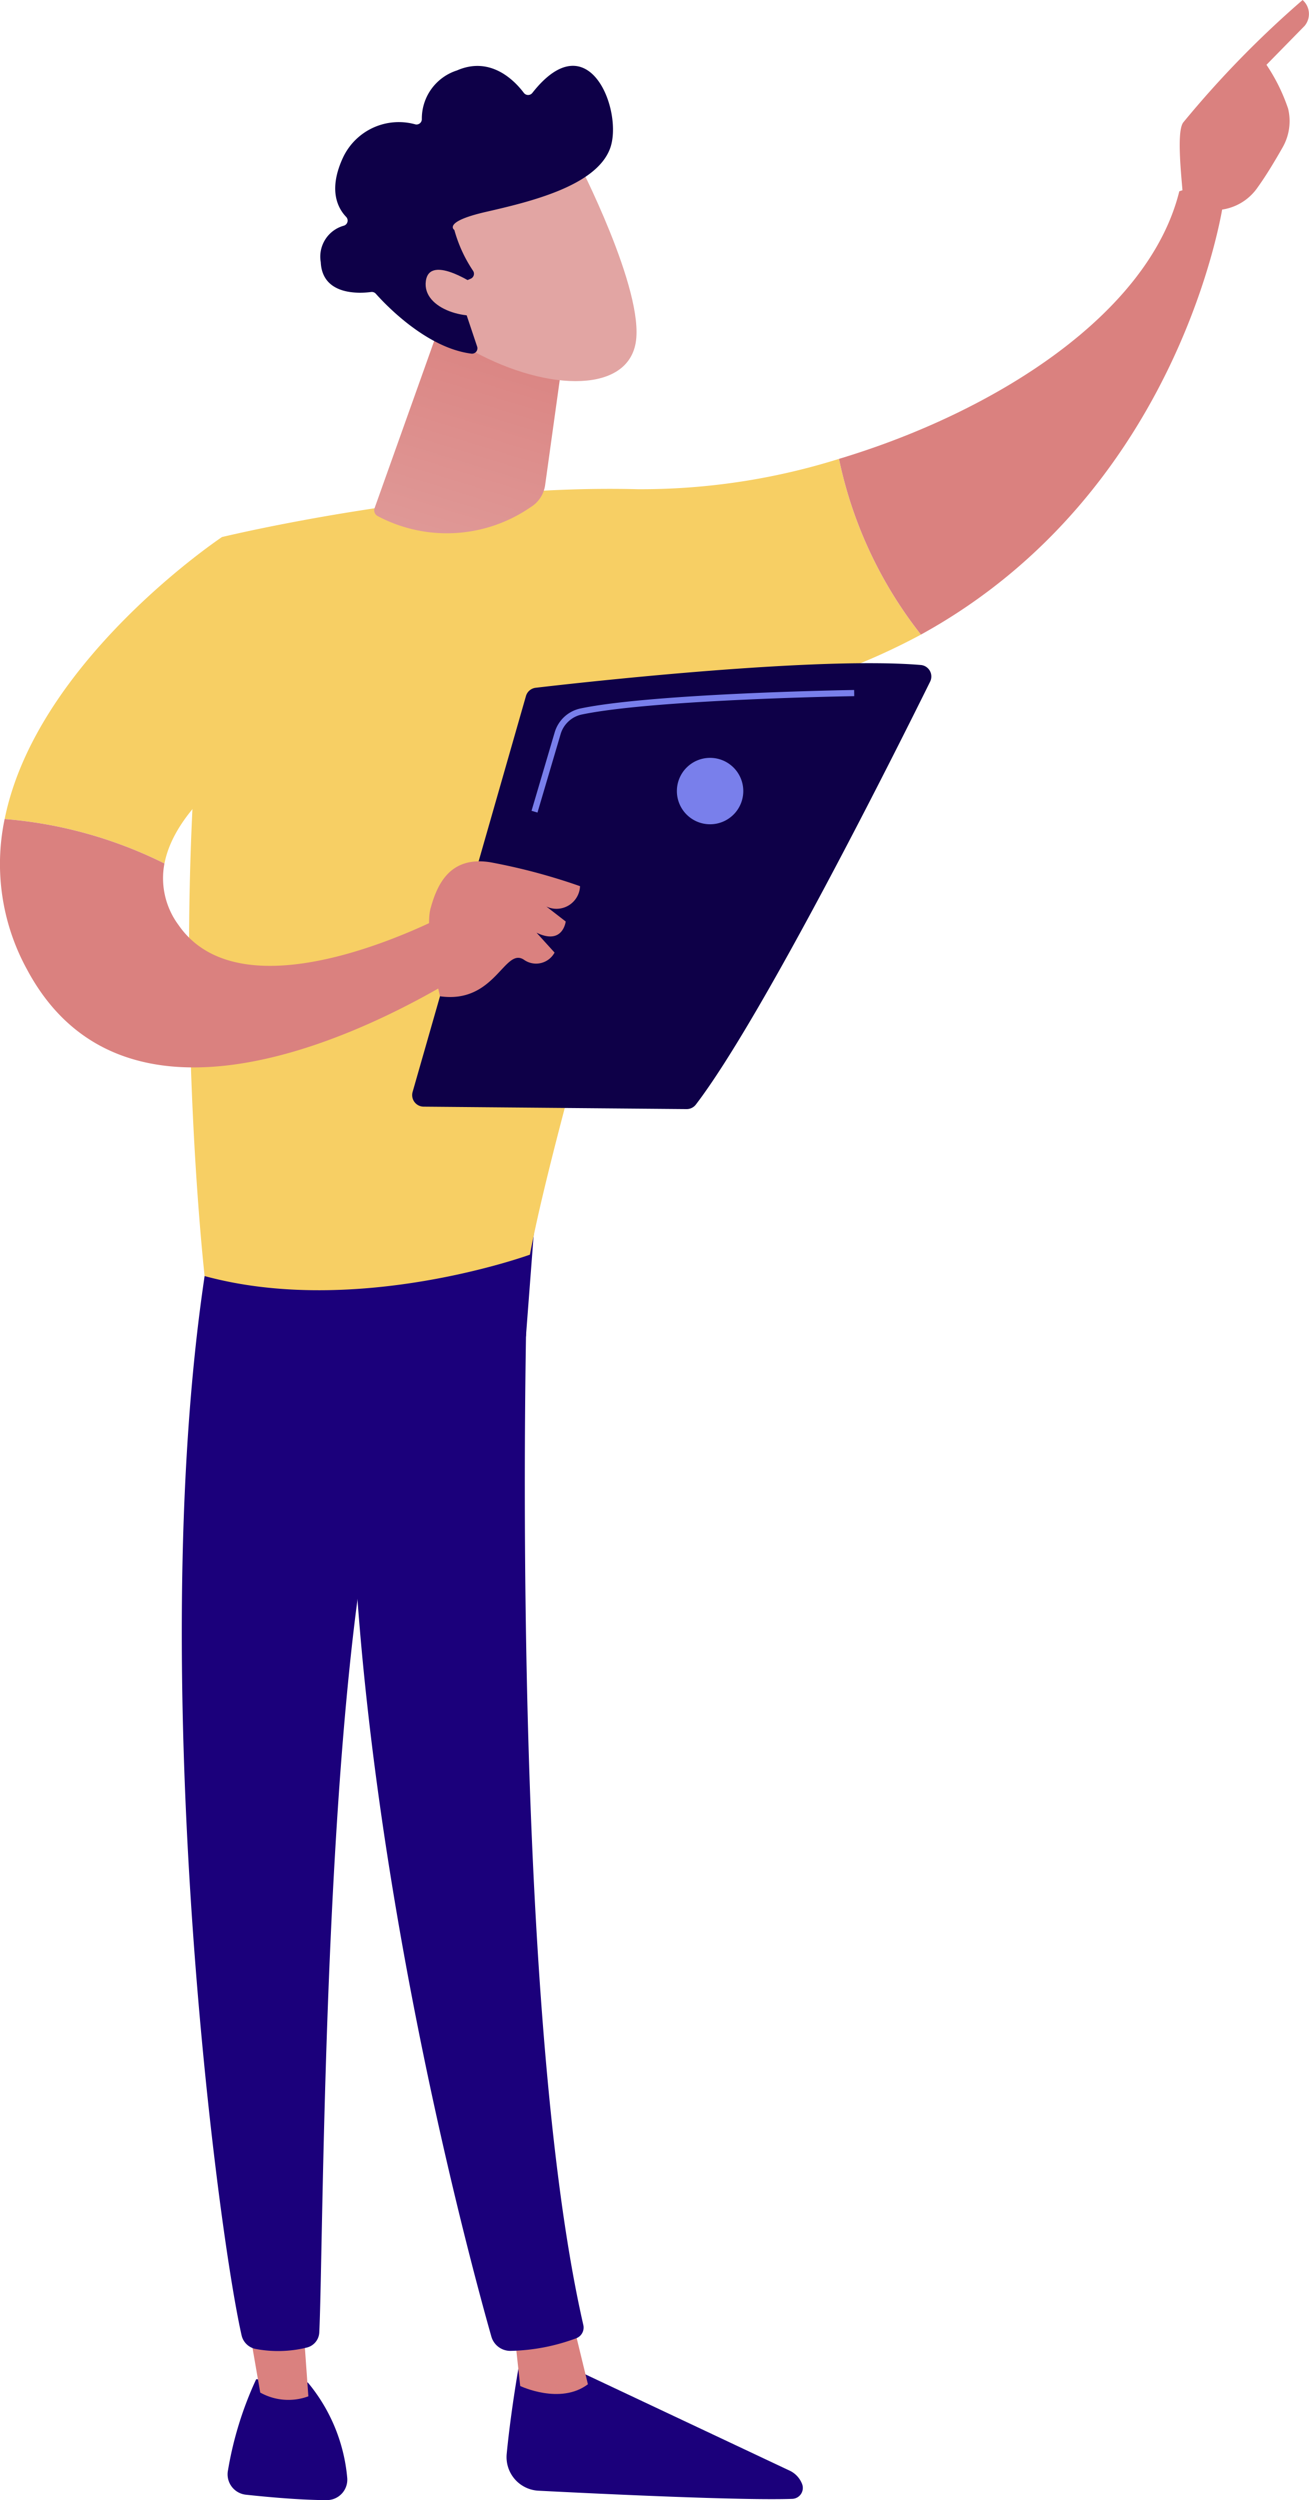 <?xml version="1.0" encoding="UTF-8"?> <svg xmlns="http://www.w3.org/2000/svg" xmlns:xlink="http://www.w3.org/1999/xlink" id="Groupe_385" data-name="Groupe 385" width="90.668" height="173.148" viewBox="0 0 90.668 173.148"><defs><linearGradient id="linear-gradient" x1="47.623" y1="-0.475" x2="44.785" y2="5.913" gradientUnits="objectBoundingBox"><stop offset="0" stop-color="#0e0048"></stop><stop offset="1" stop-color="#1b007b"></stop></linearGradient><linearGradient id="linear-gradient-2" x1="186.53" y1="0.495" x2="187.537" y2="0.495" gradientUnits="objectBoundingBox"><stop offset="0" stop-color="#da817f"></stop><stop offset="1" stop-color="#e2a5a3"></stop></linearGradient><linearGradient id="linear-gradient-3" x1="60.451" y1="0.032" x2="57.435" y2="0.888" xlink:href="#linear-gradient"></linearGradient><linearGradient id="linear-gradient-4" x1="118.564" y1="-2.189" x2="111.544" y2="5.375" xlink:href="#linear-gradient"></linearGradient><linearGradient id="linear-gradient-5" x1="217.453" y1="0.522" x2="218.467" y2="0.522" xlink:href="#linear-gradient-2"></linearGradient><linearGradient id="linear-gradient-6" x1="40.538" y1="-0.035" x2="38.52" y2="0.807" xlink:href="#linear-gradient"></linearGradient><linearGradient id="linear-gradient-7" x1="35.969" y1="0.489" x2="36.963" y2="0.489" xlink:href="#linear-gradient-2"></linearGradient><linearGradient id="linear-gradient-8" x1="34.947" y1="1.567" x2="36.928" y2="4.251" xlink:href="#linear-gradient-2"></linearGradient><linearGradient id="linear-gradient-9" x1="259.093" y1="0.635" x2="261.095" y2="-1.146" xlink:href="#linear-gradient-2"></linearGradient><linearGradient id="linear-gradient-10" x1="28.667" y1="0.517" x2="29.669" y2="0.517" xlink:href="#linear-gradient-2"></linearGradient><linearGradient id="linear-gradient-11" x1="0.701" y1="-0.073" x2="0.213" y2="1.634" xlink:href="#linear-gradient-2"></linearGradient><linearGradient id="linear-gradient-12" x1="15.054" y1="62.024" x2="14.113" y2="60.984" xlink:href="#linear-gradient-2"></linearGradient><linearGradient id="linear-gradient-13" x1="-20.169" y1="11.122" x2="-19.964" y2="12.304" xlink:href="#linear-gradient"></linearGradient><linearGradient id="linear-gradient-14" x1="48.452" y1="296.567" x2="45.39" y2="291.562" xlink:href="#linear-gradient-2"></linearGradient><linearGradient id="linear-gradient-15" x1="25.472" y1="-0.062" x2="25.986" y2="2.428" xlink:href="#linear-gradient"></linearGradient><linearGradient id="linear-gradient-16" x1="86.274" y1="0.5" x2="87.274" y2="0.5" xlink:href="#linear-gradient-2"></linearGradient></defs><path id="Tracé_411" data-name="Tracé 411" d="M1059.624,1421.493s-.636,3.409-.964,6.786a2.33,2.33,0,0,0,2.2,2.545c4.5.23,14.126.687,17.583.565a.758.758,0,0,0,.677-1.032h0a1.7,1.7,0,0,0-.859-.922l-15.836-7.462Z" transform="translate(-1023.564 -1258.328)" fill="url(#linear-gradient)"></path><path id="Tracé_412" data-name="Tracé 412" d="M1061.256,1408.505l.446,4.09s2.774,1.323,4.69-.119l-1.11-4.563Z" transform="translate(-1025.67 -1247.351)" fill="url(#linear-gradient-2)"></path><path id="Tracé_413" data-name="Tracé 413" d="M1013.491,1010.018c-.219,1.065-1.632,53.221,3.721,76.651a.793.793,0,0,1-.474.918,13.8,13.8,0,0,1-4.55.88,1.366,1.366,0,0,1-1.346-.994c-1.542-5.439-8.921-32.687-9.669-58.655-.836-29.018.01-.988.01-.988l.824-17.924Z" transform="translate(-976.809 -925.655)" fill="url(#linear-gradient-3)"></path><path id="Tracé_414" data-name="Tracé 414" d="M959.859,1429.874a24.569,24.569,0,0,0-1.95,6.287,1.421,1.421,0,0,0,1.234,1.714c1.485.161,3.772.371,5.6.375a1.417,1.417,0,0,0,1.418-1.567,11.952,11.952,0,0,0-2.727-6.58Z" transform="translate(-942.113 -1265.102)" fill="url(#linear-gradient-4)"></path><path id="Tracé_415" data-name="Tracé 415" d="M964.077,1401.577l1.073,6.188a4,4,0,0,0,3.333.261l-.477-6.651Z" transform="translate(-947.124 -1242.066)" fill="url(#linear-gradient-5)"></path><path id="Tracé_416" data-name="Tracé 416" d="M943.336,1006.475c-4.823,27.479.34,68.034,2.136,75.979a1.235,1.235,0,0,0,.989.948,8.291,8.291,0,0,0,3.568-.108,1.133,1.133,0,0,0,.825-1.036c.312-6.407.236-45.755,4.633-61.264a3.533,3.533,0,0,1,1.381-1.936l8.3-5.785.723-9.471Z" transform="translate(-928.739 -920.722)" fill="url(#linear-gradient-6)"></path><g id="Groupe_252" data-name="Groupe 252" transform="translate(13.092 13.079)"><path id="Tracé_417" data-name="Tracé 417" d="M975,738.334c-13.665-.356-28.781,3.314-28.781,3.314-4.3,23.731-1.2,51.181-1.2,51.181,10.554,2.876,22.532-1.482,22.532-1.482,1.854-9.919,10.325-37.8,10.325-37.8a45.019,45.019,0,0,0,16.759-5.143,29.306,29.306,0,0,1-5.676-12.17A45.855,45.855,0,0,1,975,738.334Z" transform="translate(-943.938 -717.533)" fill="#f7cf64"></path><path id="Tracé_418" data-name="Tracé 418" d="M1205.349,639.758a2.614,2.614,0,0,0-3.033-.883c-2.092,8.476-12.7,15.264-23.57,18.528a29.309,29.309,0,0,0,5.676,12.17C1202.5,659.634,1205.349,639.758,1205.349,639.758Z" transform="translate(-1133.725 -638.703)" fill="url(#linear-gradient-7)"></path></g><g id="Groupe_253" data-name="Groupe 253" transform="translate(81.713 0)"><path id="Tracé_419" data-name="Tracé 419" d="M1304.51,585.033c.136.448-1.5,1.113-2.438-.723-.025-.876-.522-4.631.008-5.339a69.832,69.832,0,0,1,8.269-8.481,1.285,1.285,0,0,1,.143,1.787l-2.646,2.7a12.688,12.688,0,0,1,1.5,3.039,3.672,3.672,0,0,1-.392,2.7c-.468.824-1.106,1.9-1.707,2.733A3.627,3.627,0,0,1,1304.51,585.033Z" transform="translate(-1301.837 -570.489)" fill="url(#linear-gradient-8)"></path><path id="Tracé_420" data-name="Tracé 420" d="M1313.728,603.1l-2.407,2-.769,2.008,2.106,2.382a27.469,27.469,0,0,1,1.294-4.852C1314.493,603.775,1314.221,603.354,1313.728,603.1Z" transform="translate(-1308.881 -596.844)" fill="url(#linear-gradient-9)"></path></g><path id="Tracé_421" data-name="Tracé 421" d="M897.5,777.762l-5.116-13.284s-12.848,8.552-15.053,19.529a30.219,30.219,0,0,1,11.069,3.08C889.391,781.9,897.5,777.762,897.5,777.762Z" transform="translate(-877.008 -727.284)" fill="#f7cf64"></path><path id="Tracé_422" data-name="Tracé 422" d="M907.183,872.646s-14.41,7.963-19.18,1a5.437,5.437,0,0,1-.956-4.234,30.225,30.225,0,0,0-11.069-3.08,15.18,15.18,0,0,0,1.551,10.421c8.323,15.577,31.518-.556,31.518-.556Z" transform="translate(-875.657 -809.61)" fill="url(#linear-gradient-10)"></path><path id="Tracé_423" data-name="Tracé 423" d="M1015.345,688.634l-4.469,12.535a.453.453,0,0,0,.2.548,10.224,10.224,0,0,0,10.61-.612,2.133,2.133,0,0,0,1-1.515l1.512-10.871Z" transform="translate(-984.929 -665.982)" fill="url(#linear-gradient-11)"></path><g id="Groupe_254" data-name="Groupe 254" transform="translate(22.207 4.558)"><path id="Tracé_424" data-name="Tracé 424" d="M1037.1,628.367s4.69,9.034,4.043,12.66-6.563,3.308-11.7.31l-3.519-9.74Z" transform="translate(-1019.321 -621.828)" fill="url(#linear-gradient-12)"></path><path id="Tracé_425" data-name="Tracé 425" d="M1001.878,609.005a.371.371,0,0,0,.167-.541,9.671,9.671,0,0,1-1.3-2.833s-.853-.558,2.2-1.257,7.6-1.787,8.578-4.368c.954-2.517-1.429-8.892-5.376-3.868a.371.371,0,0,1-.587,0c-.631-.838-2.295-2.58-4.637-1.556a3.5,3.5,0,0,0-2.431,3.363.368.368,0,0,1-.44.373,4.272,4.272,0,0,0-5.011,2.278c-1.04,2.228-.39,3.5.207,4.127a.369.369,0,0,1-.164.612,2.224,2.224,0,0,0-1.593,2.522c.107,2.351,2.736,2.169,3.485,2.069a.371.371,0,0,1,.328.119c.635.716,3.495,3.757,6.619,4.15a.374.374,0,0,0,.4-.49L1001,609.756a.372.372,0,0,1,.206-.46Z" transform="translate(-991.481 -594.261)" fill="url(#linear-gradient-13)"></path><path id="Tracé_426" data-name="Tracé 426" d="M1033.084,669.118s-3.378-2.365-3.645-.4,3.034,2.875,4.681,2.158Z" transform="translate(-1022.15 -653.811)" fill="url(#linear-gradient-14)"></path></g><g id="Groupe_256" data-name="Groupe 256" transform="translate(28.549 45.931)"><g id="Groupe_255" data-name="Groupe 255"><path id="Tracé_427" data-name="Tracé 427" d="M1024.589,839.736l7.849-27.413a.8.8,0,0,1,.676-.576c1.422-.166,5.543-.632,10.3-1.034,5.731-.485,12.388-.878,16.365-.544a.8.8,0,0,1,.656,1.154c-2.262,4.576-11.565,23.189-16.224,29.286a.806.806,0,0,1-.647.318l-18.213-.17A.8.8,0,0,1,1024.589,839.736Z" transform="translate(-1024.558 -810.046)" fill="url(#linear-gradient-15)"></path><path id="Tracé_428" data-name="Tracé 428" d="M1031.422,890.956s-1.094-4.5-.653-6.091,1.3-3.646,4.144-3.19a41.66,41.66,0,0,1,6.208,1.656,1.631,1.631,0,0,1-2.334,1.407l1.342,1.039s-.192,1.664-2.021.775l1.249,1.378a1.455,1.455,0,0,1-2.131.49C1035.882,887.543,1035.238,891.5,1031.422,890.956Z" transform="translate(-1029.494 -867.889)" fill="url(#linear-gradient-16)"></path></g><path id="Tracé_429" data-name="Tracé 429" d="M1120.188,846.5a2.3,2.3,0,1,0,2.3-2.3A2.3,2.3,0,0,0,1120.188,846.5Z" transform="translate(-1101.853 -837.645)" fill="#797feb"></path><path id="Tracé_430" data-name="Tracé 430" d="M1068.1,828.208l-.412-.122,1.6-5.421a2.378,2.378,0,0,1,1.79-1.667c5.057-1.056,18.818-1.278,18.956-1.28l.006.429c-.138,0-13.858.224-18.875,1.271a1.951,1.951,0,0,0-1.466,1.368Z" transform="translate(-1059.42 -817.864)" fill="#797feb"></path></g></svg> 